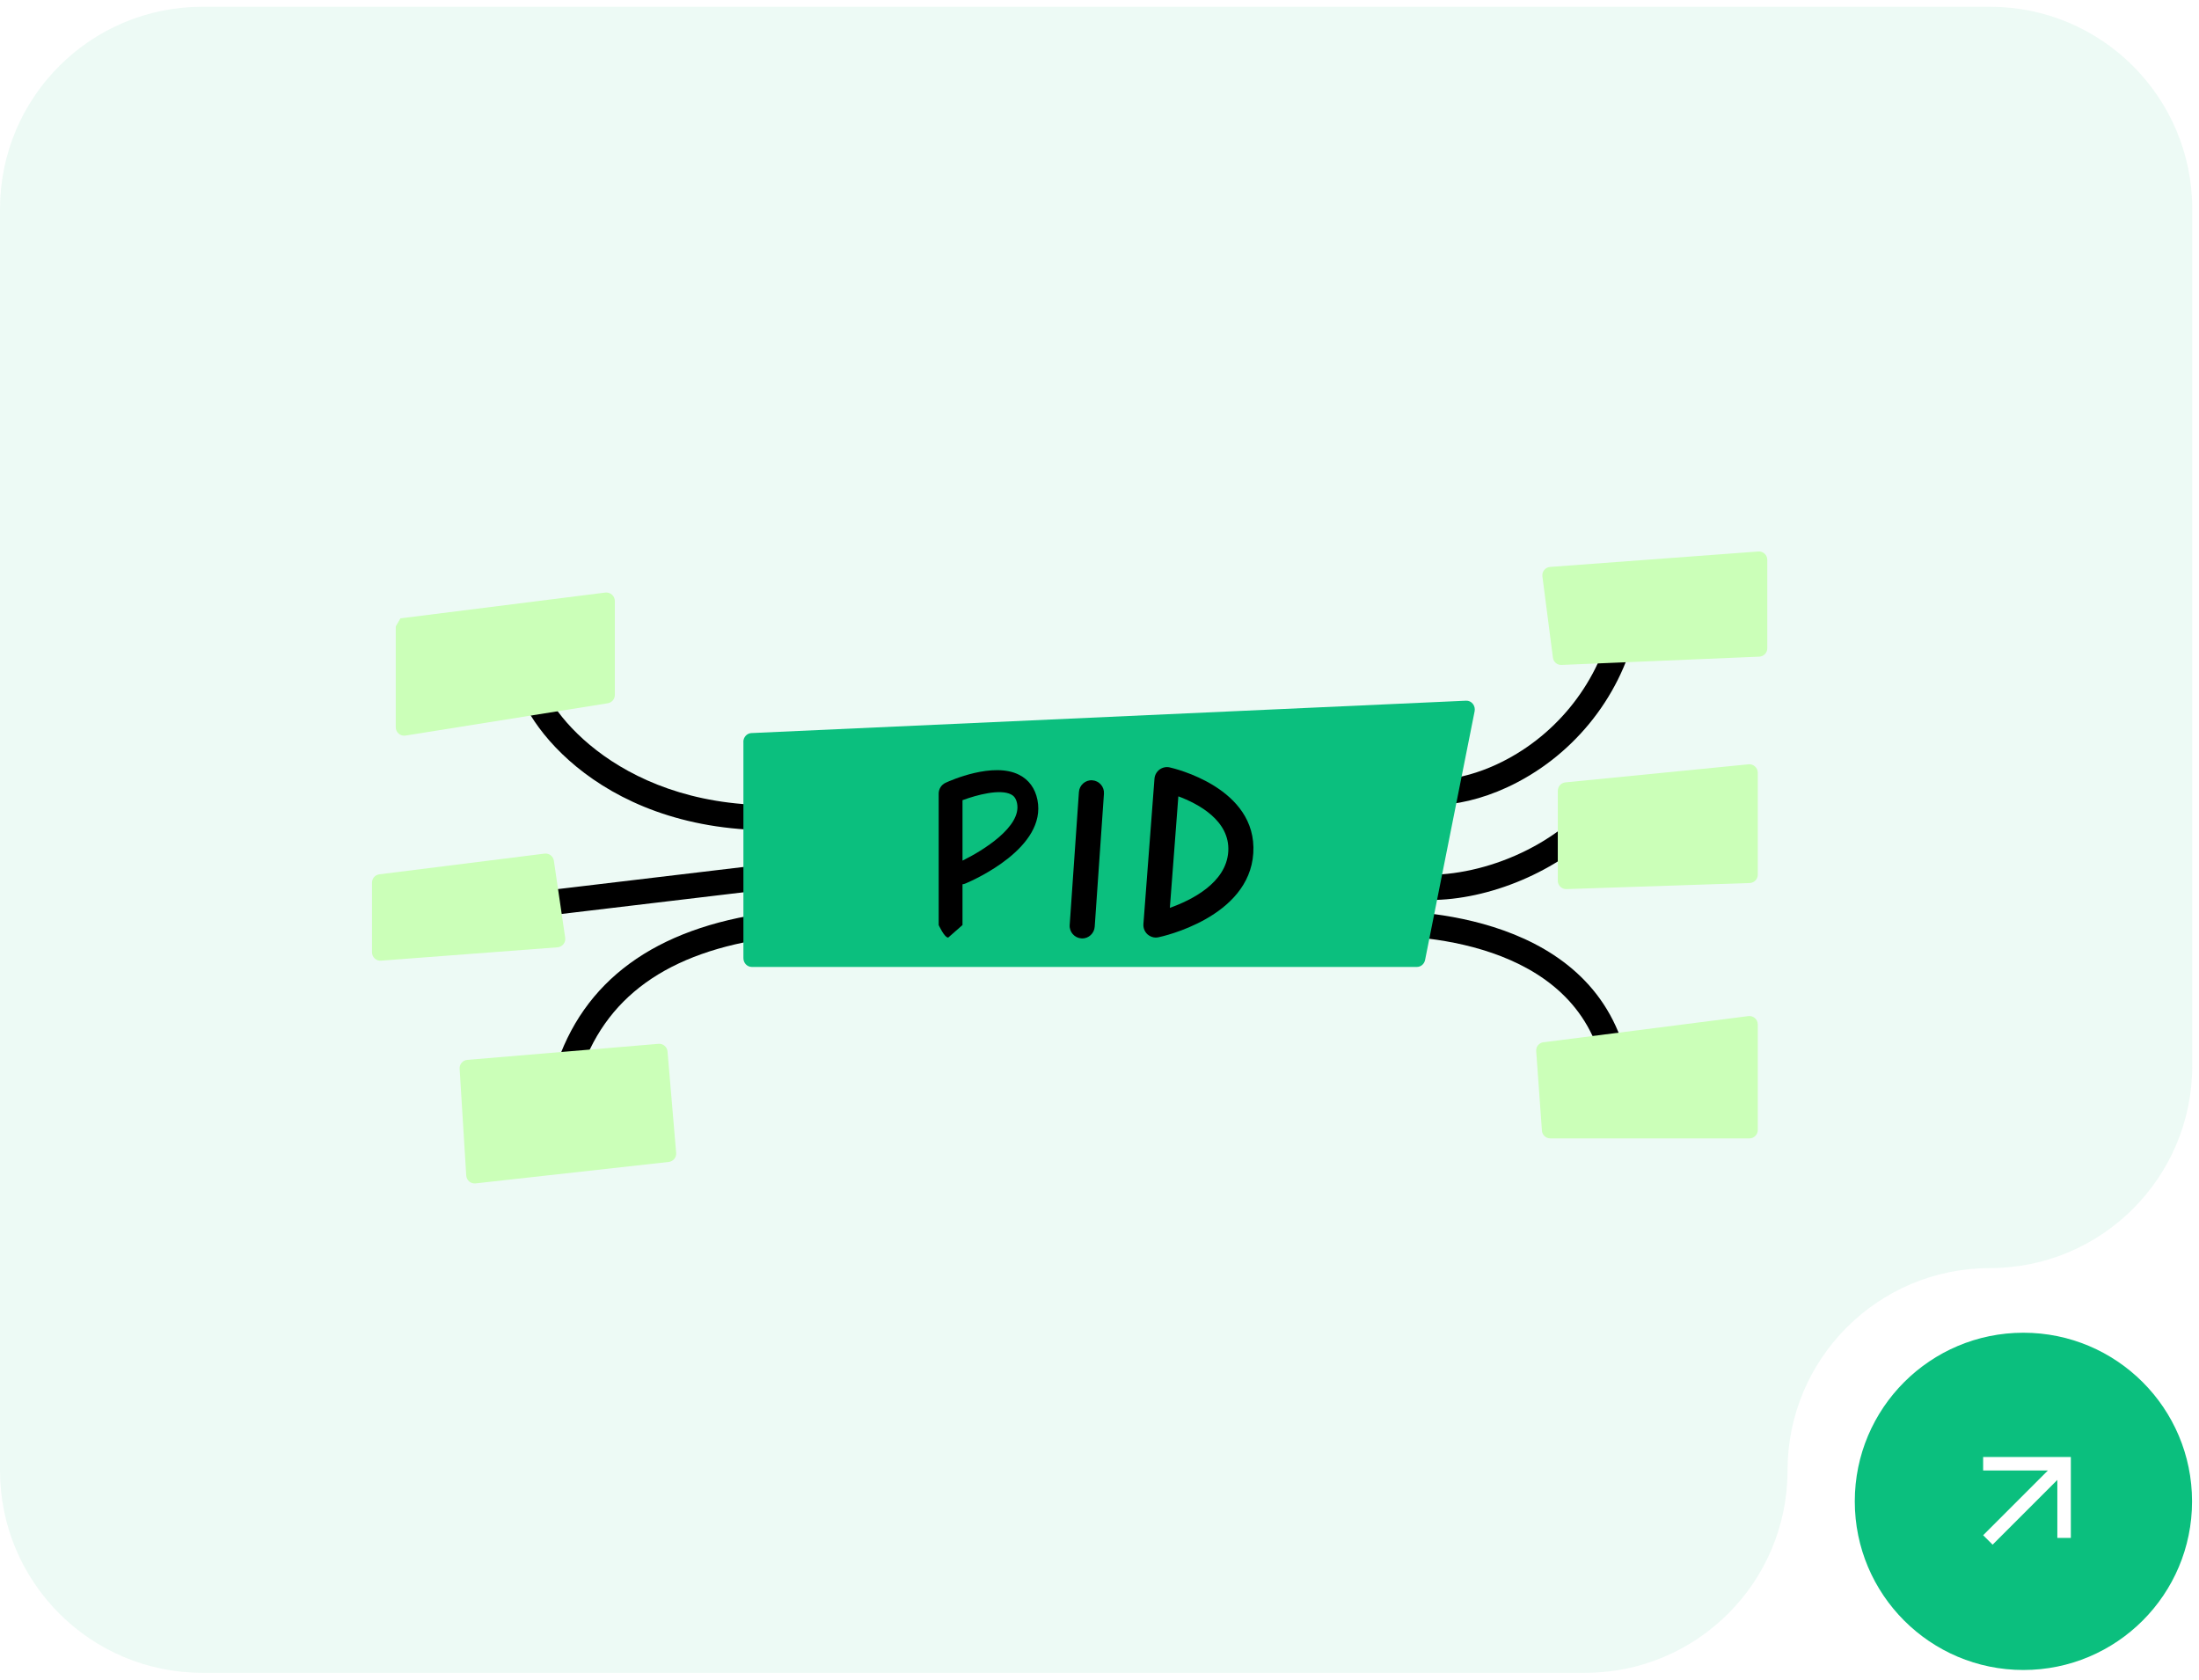 <?xml version="1.0" encoding="UTF-8"?><svg id="Layer_1" xmlns="http://www.w3.org/2000/svg" xmlns:xlink="http://www.w3.org/1999/xlink" viewBox="0 0 326 249"><defs><style>.cls-1{mask:url(#mask);}.cls-2{fill:#fff;}.cls-3{fill:#cbffb8;}.cls-4{fill:#d9d9d9;}.cls-5{fill:#0bbf7e;}.cls-6{fill:#c2eede;fill-rule:evenodd;opacity:.3;}</style><mask id="mask" x="287.47" y="210.08" width="25" height="25" maskUnits="userSpaceOnUse"><g id="mask0_18_270-2"><rect class="cls-4" x="287.47" y="210.08" width="25" height="25"/></g></mask></defs><rect class="cls-2" width="326" height="249"/><path class="cls-6" d="M295,1H30C13.43,1,0,14.43,0,31V218c0,16.57,13.43,30,30,30H235c16.57,0,30-13.43,30-30h0c0-16.57,13.43-30,30-30h0c16.57,0,30-13.43,30-30V31c0-16.57-13.43-30-30-30Z"/><g id="mask0_18_270"><rect class="cls-4" x="287" y="210" width="25" height="25"/></g><circle class="cls-5" cx="299.97" cy="222.58" r="25"/><g class="cls-1"><path class="cls-2" d="M295.4,229l-1.4-1.4,9.6-9.6h-9.6v-2h13v12h-2v-8.6l-9.6,9.6Z"/></g><g><path d="M114.33,123.09c-26.47,0-37.86-17.43-37.86-22.97,0-1.03,.83-1.86,1.86-1.86s1.86,.83,1.86,1.86c0,3.95,10.58,19.25,34.14,19.25,1.03,0,1.86,.83,1.86,1.86s-.83,1.86-1.86,1.86h0Z"/><path d="M76.46,136.29c-.93,0-1.74-.69-1.85-1.64-.12-1.02,.61-1.95,1.63-2.07l37.86-4.51c1.02-.12,1.95,.61,2.07,1.63s-.61,1.95-1.63,2.07l-37.86,4.51c-.08,0-.15,.01-.23,.01h0Z"/><path d="M84.04,161c-.18,0-.37-.03-.55-.08-.98-.3-1.53-1.35-1.22-2.33,4.11-13.18,14.81-21.02,31.81-23.3,1.02-.13,1.96,.58,2.1,1.6,.13,1.02-.58,1.96-1.6,2.1-15.66,2.1-25.07,8.88-28.75,20.72-.25,.8-.98,1.31-1.78,1.31h0Z"/><path d="M239.09,158.18c-.81,0-1.55-.54-1.79-1.35-5.25-18.36-29.82-18.28-34.69-18.08-1.09,.04-1.89-.76-1.94-1.79-.04-1.03,.76-1.89,1.79-1.93,5.36-.23,32.41-.27,38.43,20.78,.28,.99-.29,2.02-1.28,2.3-.17,.05-.35,.07-.52,.07h0Z"/><path d="M211.99,133.43c-1.88,0-3.69-.19-5.38-.59-1-.23-1.62-1.24-1.38-2.24,.23-1,1.24-1.62,2.24-1.38,7.29,1.72,19.51-1.28,27.35-9.29,.72-.73,1.9-.75,2.63-.03s.75,1.9,.03,2.63c-6.57,6.71-16.73,10.9-25.49,10.9Z"/><path d="M212.43,119.35c-2.37,0-4.5-.44-6.23-1.33-.92-.47-1.28-1.59-.8-2.51s1.59-1.28,2.51-.8c3.15,1.62,8.62,1.08,13.92-1.36,8.51-3.93,14.88-11.68,17.04-20.75,.23-1,1.24-1.62,2.25-1.38,1,.24,1.62,1.24,1.38,2.25-2.41,10.17-9.56,18.87-19.1,23.27-3.76,1.73-7.58,2.62-10.94,2.62h-.01Z"/><path class="cls-3" d="M59.38,91.67l30.35-3.82c.75-.09,1.42,.5,1.42,1.25v13.93c0,.61-.45,1.13-1.05,1.23l-29.98,4.79c-.76,.12-1.45-.46-1.45-1.23v-14.95l.71-1.23v.04Z"/><path class="cls-3" d="M56.23,129.62l24.5-3.07c.67-.08,1.28,.38,1.38,1.05l1.68,11.42c.11,.71-.42,1.36-1.14,1.42l-26.17,1.98c-.72,.06-1.33-.52-1.33-1.24v-10.33c0-.63,.47-1.15,1.09-1.23h0Z"/><path class="cls-3" d="M69.27,157.13l28.35-2.38c.68-.06,1.28,.45,1.34,1.13l1.28,15.04c.06,.67-.43,1.26-1.1,1.34l-28.64,3.18c-.71,.08-1.33-.45-1.38-1.16l-.98-15.84c-.04-.67,.47-1.26,1.14-1.31h0Z"/><path class="cls-3" d="M229.79,84.05l30.88-2.29c.72-.06,1.33,.52,1.33,1.24v13.11c0,.66-.52,1.21-1.19,1.24l-29.31,1.23c-.64,.03-1.2-.44-1.28-1.08l-1.56-12.05c-.09-.71,.43-1.35,1.14-1.4h0Z"/><path class="cls-3" d="M230.94,117.23v13.34c0,.7,.58,1.26,1.29,1.24l27.15-.9c.68-.02,1.21-.57,1.21-1.24v-15.12c0-.73-.64-1.31-1.37-1.24l-27.15,2.68c-.64,.06-1.12,.6-1.12,1.24h0Z"/><path class="cls-3" d="M228.82,154.52l30.37-3.88c.74-.09,1.4,.48,1.4,1.23v15.66c0,.68-.56,1.24-1.24,1.24h-29.52c-.65,0-1.2-.5-1.24-1.15l-.85-11.79c-.05-.66,.43-1.24,1.08-1.32h0Z"/><path class="cls-5" d="M110.21,109.98v32.06c0,.73,.56,1.31,1.24,1.31h98.61c.59,0,1.09-.44,1.21-1.04l7.34-36.85c.17-.84-.46-1.62-1.27-1.58l-105.95,4.8c-.66,.03-1.19,.61-1.19,1.31h0Z"/><path d="M140.57,139c-.57,0-1.41-1.86-1.41-1.86v-19.49c0-.69,.4-1.31,1.02-1.6,.71-.33,7.05-3.15,10.91-1.18,1.44,.73,2.37,2.01,2.71,3.71,1.42,7.09-9.41,11.87-10.64,12.39-.15,.07-.31,.11-.47,.13v6.04l-2.12,1.86h0Zm2.12-20.36v8.95c3.06-1.5,8.78-5.05,8.09-8.49-.17-.85-.57-1.16-.9-1.33-1.63-.83-5.03,.06-7.19,.86h0Z"/><path d="M160.44,139.12h-.13c-1.02-.07-1.8-.96-1.73-1.98l1.37-19.73c.07-1.02,.97-1.8,1.98-1.73,1.02,.07,1.8,.96,1.73,1.98l-1.37,19.73c-.07,.98-.89,1.74-1.86,1.74h0Z"/><path d="M171.37,139c-.44,0-.88-.16-1.23-.46-.44-.39-.67-.96-.63-1.54l1.64-21.55c.04-.54,.31-1.03,.75-1.36,.43-.32,.99-.44,1.51-.32,.53,.12,13,2.99,12.39,12.71-.6,9.54-13.5,12.36-14.05,12.47-.13,.03-.25,.04-.38,.04h0Zm3.32-20.94l-1.26,16.53c3.18-1.13,8.36-3.68,8.66-8.34,.29-4.62-4.52-7.12-7.4-8.19Z"/></g></svg>